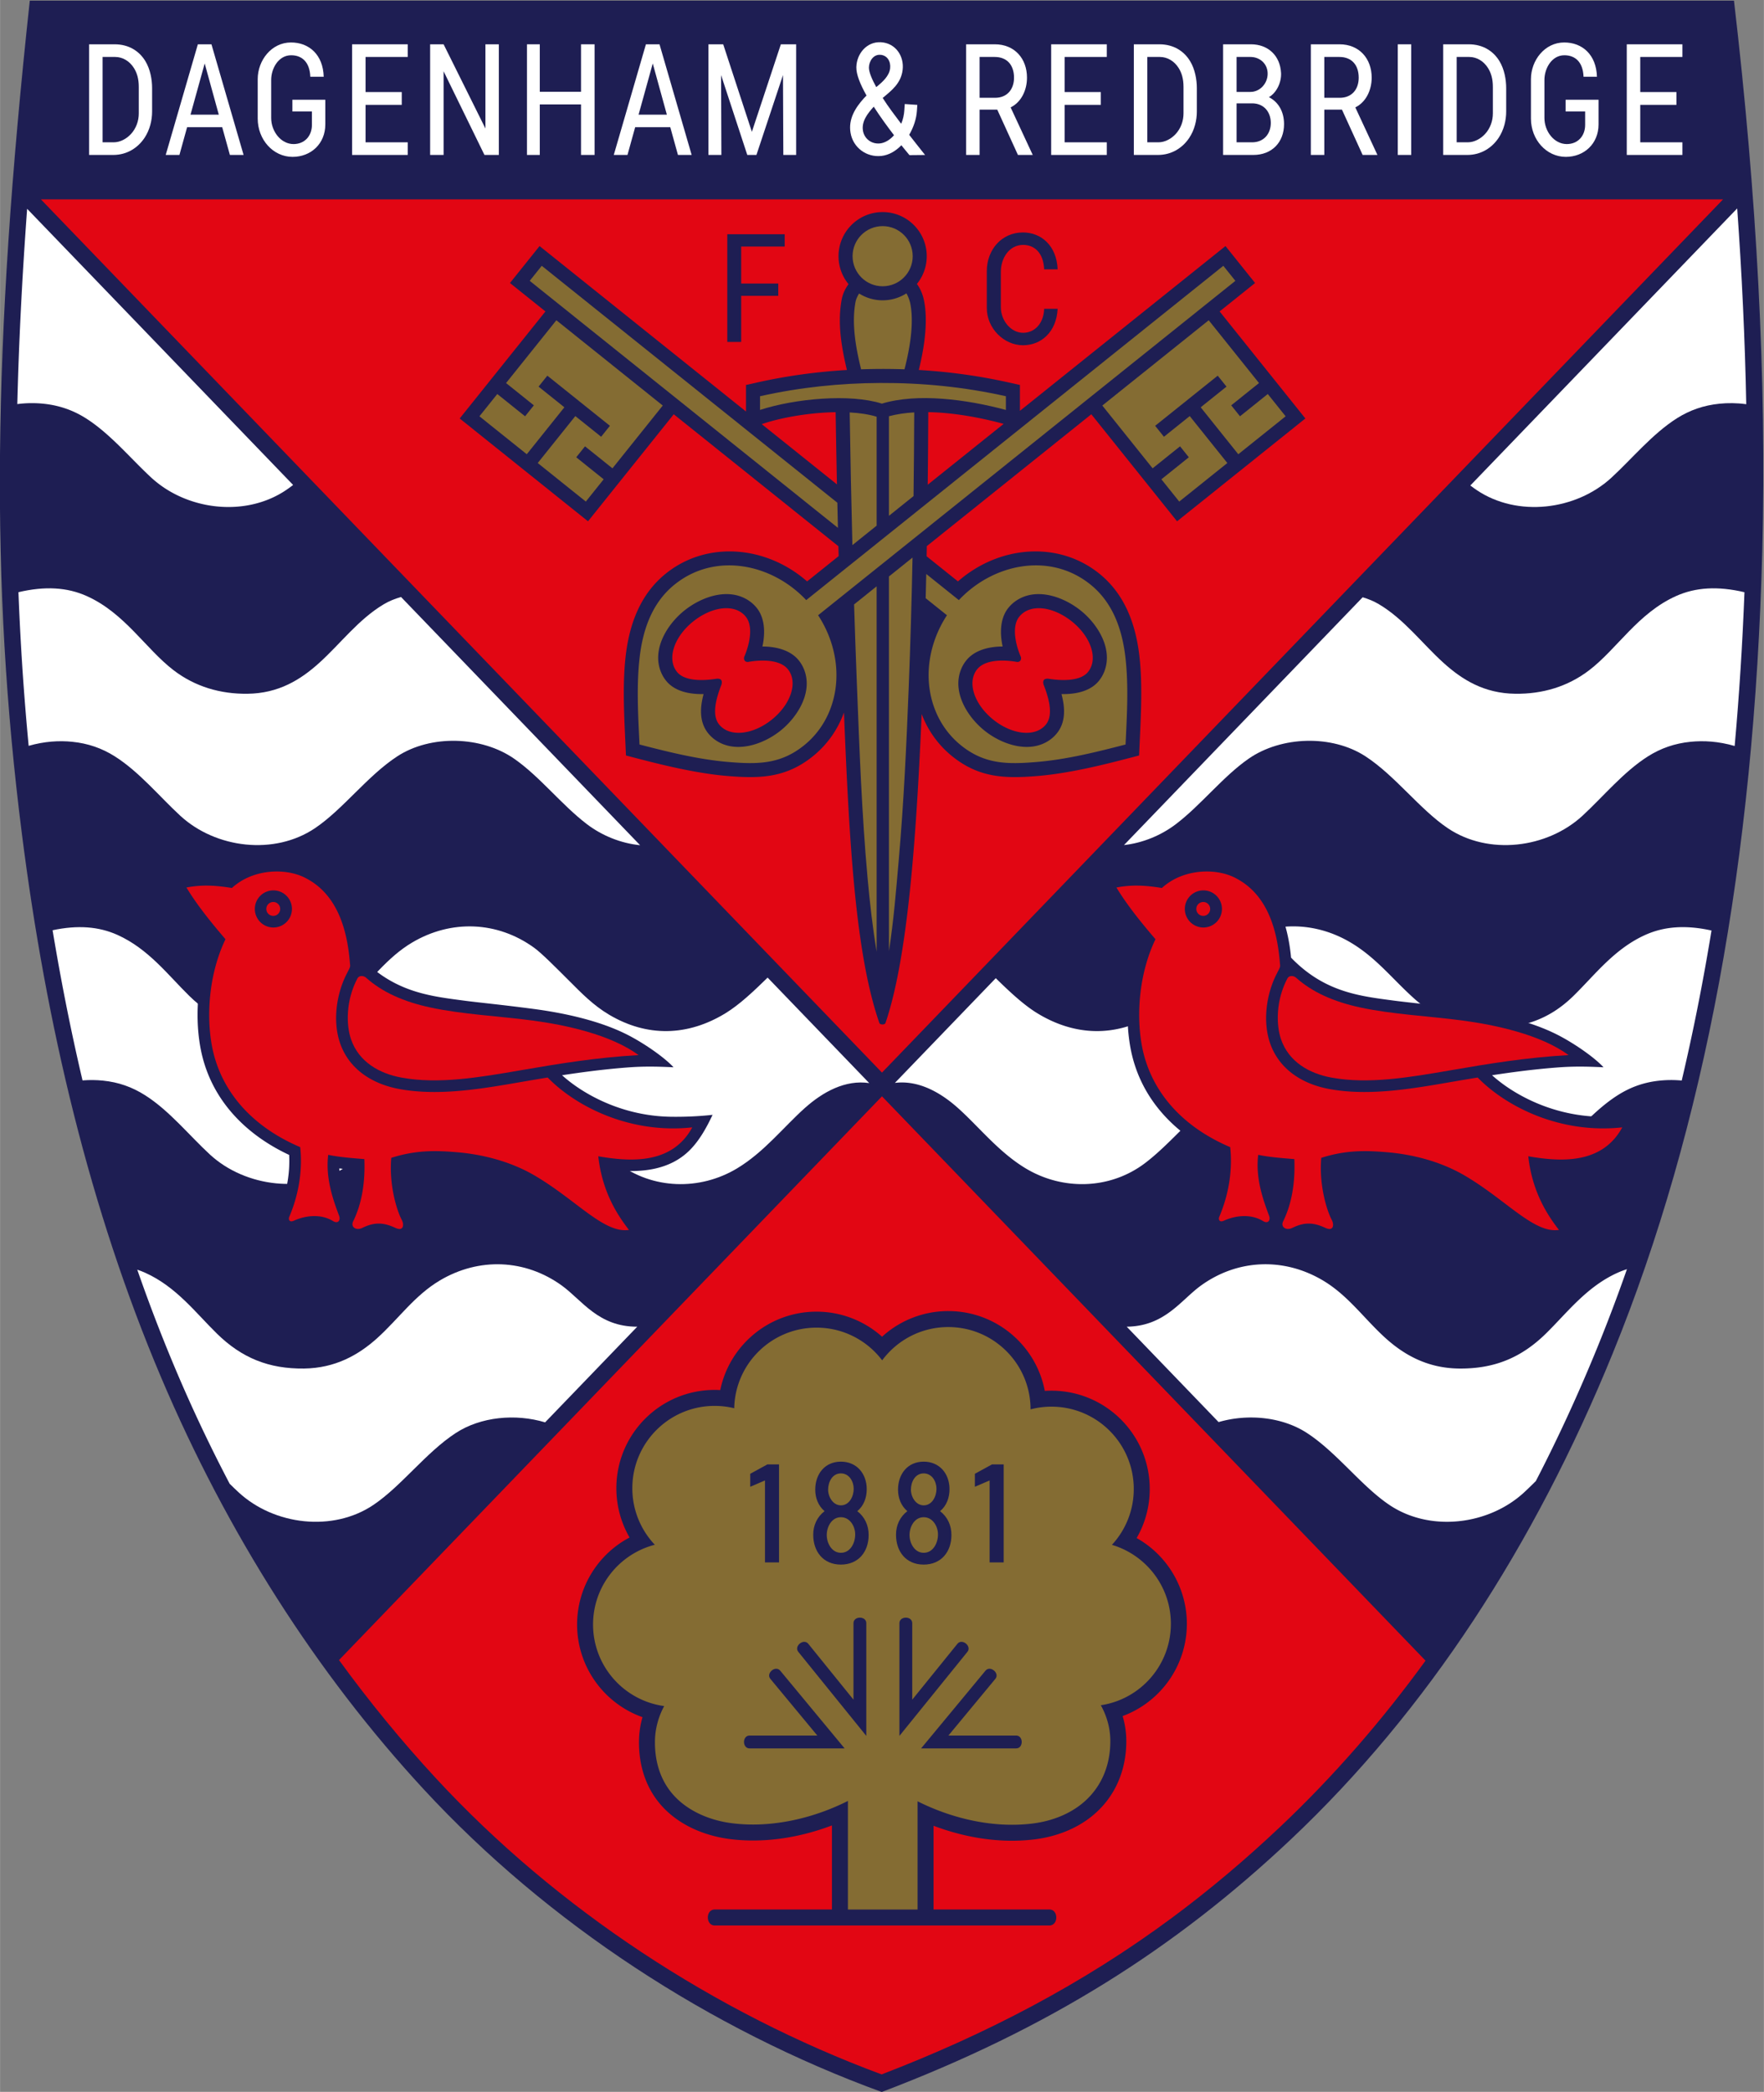 <svg height="344.313" viewBox="0 0 787.23 933.333" width="290.433" xmlns="http://www.w3.org/2000/svg" xmlns:xlink="http://www.w3.org/1999/xlink"><rect x="0" y="0" width="787.23" height="933.333" fill="#808080" stroke="none"/><clipPath id="a"><path d="m0 1080h1080v-1080h-1080z"/></clipPath><g clip-path="url(#a)" fill-rule="evenodd" transform="matrix(1.333 0 0 -1.333 -326.385 1186.667)"><path d="m0 0h570.585c7.637-65.274 10.962-126.675 9.478-184.01-2.669-103.056-19.241-193.147-50.109-268.835-26.226-64.305-62.018-119.43-107.583-162.463-38.961-36.796-81.502-63.58-137.133-84.692-57.446 20.937-111.848 56.465-153.259 101.22-35.927 38.827-65.966 85.996-88.032 138.016-23.766 56.028-38.477 117.745-46.638 182.25-10.506 83.042-9.793 163.01 2.691 278.514" fill="#1e1e53" transform="translate(254.803 890)"/><path d="m0 0c10.069-13.837 20.906-27.091 32.492-39.613 40.447-43.713 93.332-78.378 149.178-99.077 34.834 13.379 67.287 30.222 97.334 52.506 12.626 9.364 24.625 19.515 36.052 30.307 18.052 17.049 34.243 35.742 48.726 55.674l-181.989 188.892z" fill="#e20613" transform="translate(358.334 334.576)"/><path d="m0 0 281.6 292.281h-563.2z" fill="#e20613" transform="translate(540.127 531.207)"/><path d="m0 0c-5.48 1.584-10.404 1.846-14.786 1.405-5.266-.53-9.941-2.151-14.235-4.868-8.197-5.187-15.013-13.517-21.926-19.882-11.907-10.963-31.516-13.332-45.121-4.159-9.404 6.341-17.559 17.53-27.534 24.039-11.201 7.308-28.187 6.804-39.123-.786-8.597-5.967-15.884-15.446-24.329-21.885-4.935-3.763-11.092-6.321-17.411-7.03l79.913 82.944c1.908-.562 3.747-1.316 5.431-2.316 8.475-5.032 14.417-13.099 21.597-19.599 6.336-5.734 13.674-10.249 24.056-10.381 9.048-.115 17.537 2.35 24.753 7.871 9.356 7.158 16.305 19.088 29.065 24.825 6.554 2.947 14.01 3.399 22.931 1.288-.663-17.094-1.733-34.277-3.281-51.466" fill="#fff" transform="translate(825.618 640.528)"/><path d="m0 0a135 135 0 0 0 -3.946-3.812c-11.908-10.964-31.517-13.332-45.121-4.159-9.404 6.34-17.559 17.53-27.534 24.038-8.302 5.416-19.779 6.541-29.617 3.671l-30.763 31.93c12.735.131 18.113 8.875 24.8 13.727 12.317 8.936 27.81 9.513 40.871 1.762 8.47-5.026 13.772-12.778 20.949-19.275 6.332-5.731 14.161-10.089 24.542-10.219 11.789-.148 20.867 3.551 29.167 11.68 7.102 6.955 13.635 15.706 24.003 20.368q1.54.693 3.151 1.201a553 553 0 0 0 -9.896-26.168c-6.205-15.214-13.06-30.168-20.606-44.744" fill="#fff" transform="translate(759.048 394.492)"/><path d="m0 0a37.7 37.7 0 0 1 -7.325-.026c-5.267-.53-9.78-2.151-14.073-4.868-8.197-5.187-14.853-13.52-21.764-19.882-11.905-10.961-31.843-11.385-45.445-2.214-9.402 6.338-17.559 15.585-27.534 22.093-11.201 7.309-28.187 6.805-39.123-.785-8.597-5.967-15.884-15.446-24.33-21.885-11.715-8.933-27.577-9.336-40.059-1.832-9.032 5.428-15.676 13.95-22.683 20.206-5.927 5.291-13.27 9.376-21.099 8.402l33.767 35.048c4.432-4.327 9.198-8.848 13.85-11.697 12.72-7.79 26.346-8.062 39.063-.496 5.281 3.141 9.242 7.237 13.124 11.113 4.99 4.985 9.432 9.455 11.911 11.254 12.315 8.935 27.81 9.512 40.87 1.762 8.469-5.026 13.774-11.969 20.949-18.464 6.331-5.73 14.164-10.091 24.542-10.22 11.788-.145 20.867 2.742 29.167 10.87 7.101 6.955 13.635 15.707 24.003 20.368 6.364 2.862 13.58 3.37 22.161 1.465-2.757-16.86-6.059-33.624-9.972-50.212" fill="#fff" transform="translate(807.893 528.55)"/><path d="m0 0c-3.207.44-6.195.442-8.965.163-5.267-.53-9.942-2.151-14.235-4.868-8.198-5.187-15.013-13.517-21.927-19.882-11.907-10.963-31.516-13.332-45.12-4.159q-1.078.728-2.136 1.535l89.354 92.743c1.562-21.816 2.607-43.677 3.029-65.532" fill="#fff" transform="translate(829.494 754.931)"/><path d="m0 0c5.408 1.537 10.272 1.789 14.605 1.353 5.267-.53 9.942-2.151 14.235-4.868 8.198-5.187 15.013-13.517 21.926-19.882 11.908-10.963 31.517-13.332 45.121-4.159 9.404 6.341 17.559 17.531 27.534 24.039 11.202 7.308 28.188 6.804 39.123-.786 8.597-5.967 15.884-15.445 24.33-21.885 5.05-3.851 11.379-6.439 17.852-7.076l-68.68 71.286-11.364 11.794c-2.019-.571-3.966-1.352-5.741-2.405-8.475-5.032-14.417-13.1-21.598-19.599-6.335-5.735-13.673-10.25-24.055-10.382-9.048-.115-17.537 2.351-24.753 7.871-9.357 7.158-16.305 19.088-29.066 24.825-6.541 2.942-13.983 3.397-22.883 1.3l.032-.804.023-.607.008-.197.056-1.369.009-.218.001-.02.007-.177.06-1.431.007-.155.029-.648.036-.804.015-.332.021-.472.037-.803.024-.508.003-.053.05-1.046.033-.684.006-.12.01-.191.057-1.15.014-.267.003-.054.038-.749.042-.803.013-.231.03-.573.044-.804.022-.407.022-.396.045-.803.006-.116.04-.688.046-.804.044-.758.003-.045.019-.31.07-1.177.007-.12.008-.131.042-.672.049-.804.05-.783.001-.021.051-.803.031-.482.021-.321.053-.804.009-.128.065-.975.071-1.054.018-.253.002-.031.054-.773.056-.803.05-.706.007-.097.058-.804.006-.083.049-.672.004-.048.059-.803.041-.559.019-.245.061-.804.009-.121.111-1.432.004-.053.063-.804.008-.106.026-.333.094-1.167.023-.283.042-.521.066-.804.038-.458.029-.345.067-.804.018-.214.05-.589.069-.803.07-.804v-.006l.07-.798.071-.803.016-.182.056-.621.073-.804.009-.103.064-.701.074-.803.05-.534.025-.27.125-1.328.018-.185z" fill="#fff" transform="translate(254.421 640.58)"/><path d="m0 0c1.011-.998 2.018-1.97 3.029-2.9 11.908-10.964 31.516-13.333 45.121-4.16 9.404 6.341 17.559 17.531 27.533 24.039 8.389 5.473 20.021 6.565 29.927 3.58l30.848 32.018c-13.02-.048-18.439 8.827-25.195 13.729-12.317 8.937-27.81 9.514-40.87 1.763-8.47-5.027-13.772-12.779-20.95-19.275-6.332-5.731-14.161-10.09-24.541-10.22-11.79-.147-20.867 3.552-29.167 11.681-7.103 6.955-13.636 15.706-24.003 20.368q-1.312.59-2.674 1.045l.186-.535.544-1.548.02-.058.189-.535.19-.535.546-1.532.412-1.145.53-1.467.519-1.421.464-1.26.539-1.452.464-1.243.652-1.729.331-.87q.365-.959.734-1.918l.249-.643q.434-1.125.875-2.249l.155-.397q.459-1.167.922-2.331l.136-.34q.482-1.212.971-2.419l.108-.266q.504-1.248 1.017-2.492l.034-.084.066-.16q.519-1.261 1.044-2.519l.008-.019.033-.08q.547-1.308 1.1-2.613l.616-1.447.029-.066.123-.286.515-1.199.012-.028.636-1.465.029-.069.626-1.43.024-.055.018-.04.632-1.432.029-.066.62-1.392.037-.082.588-1.31.086-.194.091-.201.27-.595.27-.595.049-.11.222-.485.271-.594.048-.103.225-.491.547-1.187.063-.137.211-.456.391-.839.248-.532.453-.967.287-.61.007-.013.279-.591.037-.079.243-.512.281-.591.282-.59.236-.494.046-.096.284-.589.042-.088.442-.916.085-.175.285-.588.287-.589.287-.588.026-.052.502-1.023.048-.1.29-.587.29-.586.292-.586.584-1.172.293-.585.294-.585.296-.584.021-.041.551-1.088.058-.114q.724-1.421 1.456-2.839l.302-.581.301-.581.303-.581.028-.054z" fill="#fff" transform="translate(321.728 393.58)"/><path d="m0 0c2.407.194 4.682.147 6.828-.069 5.267-.53 9.78-2.152 14.073-4.868 8.197-5.187 14.851-13.518 21.764-19.882 11.907-10.963 31.841-13.332 45.445-4.16 9.403 6.341 17.559 17.531 27.533 24.039 11.202 7.308 28.188 6.805 39.124-.786 8.597-5.967 15.884-15.446 24.329-21.885 11.716-8.932 27.578-9.335 40.06-1.832 9.031 5.429 15.675 13.951 22.683 20.207 6.042 5.394 13.556 9.534 21.556 8.339l-34.02 35.31c-4.489-4.387-9.33-9.004-14.054-11.896-12.72-7.791-26.346-8.062-39.064-.496-5.28 3.141-9.242 7.237-13.123 11.113-4.99 4.985-9.432 9.455-11.911 11.253-12.315 8.935-27.81 9.514-40.87 1.763-8.47-5.027-13.772-12.779-20.949-19.275-6.333-5.731-14.162-10.09-24.542-10.219-11.79-.148-20.867 3.551-29.168 11.68-7.101 6.954-13.635 15.706-24.002 20.368-6.254 2.812-13.331 3.352-21.719 1.561l.033-.201.343-2.051.02-.116.134-.789.017-.102.311-1.818.22-1.271.252-1.444.017-.097.139-.789.14-.788.257-1.435.025-.142.142-.787.054-.298.233-1.278.144-.788.146-.787.006-.034.261-1.401.334-1.779.137-.722.151-.787.221-1.149.269-1.39.315-1.603.194-.984.381-1.908.229-1.134.368-1.804.169-.822q.224-1.086.452-2.172l.13-.619q.237-1.13.479-2.26l.123-.576q.235-1.091.472-2.181l.183-.838q.239-1.093.482-2.187l.109-.492q.266-1.189.534-2.377l.096-.424q.284-1.247.57-2.492l.112-.48q.278-1.203.561-2.404l.035-.152z" fill="#fff" transform="translate(272.462 528.593)"/><path d="m0 0c3.108.404 6.007.399 8.701.128 5.267-.531 9.941-2.151 14.235-4.868 8.198-5.187 15.013-13.517 21.926-19.882 11.908-10.964 31.517-13.332 45.121-4.159a47 47 0 0 1 2.363 1.709l-89.06 92.439-.075-1.021-.001-.028-.073-.991-.004-.058-.069-.963-.006-.087-.067-.934-.008-.115-.063-.906-.01-.143-.062-.877-.012-.173-.058-.847-.014-.202-.056-.819-.016-.23-.07-1.05-.052-.762-.019-.288-.048-.732-.021-.317-.047-.704-.022-.346-.044-.675-.024-.375-.042-.646-.026-.403-.039-.618-.027-.432-.037-.589-.029-.46-.035-.561-.03-.49-.033-.531-.031-.519-.031-.502-.033-.548-.029-.474-.034-.576-.026-.445-.036-.604-.024-.417-.037-.633-.023-.388-.037-.662-.021-.359-.039-.691-.019-.331-.04-.72-.017-.301-.041-.749-.015-.272-.043-.777-.013-.244-.043-.807-.011-.215-.044-.835-.01-.186-.045-.864-.008-.158-.046-.893-.007-.128-.046-.922-.005-.1-.047-.95-.004-.071-.048-.979-.002-.043-.049-1.008-.001-.013-.048-1.022-.001-.015-.047-1.006-.002-.044-.045-.978-.003-.073-.043-.949-.004-.101-.041-.92-.005-.13-.04-.892-.006-.159-.037-.863-.008-.187-.035-.834-.009-.217-.033-.805-.01-.246-.031-.776-.011-.274-.029-.748-.012-.303-.028-.718-.012-.332-.026-.69-.038-1.022-.014-.39-.023-.632-.035-.983-.001-.038-.016-.447-.019-.575-.016-.476-.019-.546-.016-.505-.017-.517-.017-.533-.016-.489-.062-2.044-.019-.62-.011-.401-.019-.649-.01-.374-.019-.677-.01-.344-.018-.706-.009-.316-.019-.735-.007-.287-.02-.764z" fill="#fff" transform="translate(250.628 754.967)"/><path d="m0 0a2.323 2.323 0 1 1 .001-4.645 2.323 2.323 0 0 1 -.001 4.645m0 3.89a6.214 6.214 0 0 1 -6.213-6.212 6.213 6.213 0 1 1 6.213 6.212m-16.038-16.351c-4.954 5.771-9.584 11.542-13.08 17.313 4.951.938 9.382.793 15.228-.162 6.968 6.384 17.686 6.747 24.215 3.557 6.818-3.331 14.049-10.707 15.332-29.247l1.095-.622a5.3 5.3 0 0 1 -2.069-2.155c-3.563-6.754-4.888-15.989-2.407-23.325 3.028-8.954 10.951-13.857 19.891-15.499 13.492-2.478 28.095.168 41.458 2.472 2.741.473 5.474.936 8.205 1.38 9.579-9.829 27.732-18.949 48.413-16.684-6.821-12.577-20.928-11.487-31.471-9.68 1.23-11.088 5.707-18.806 10.278-24.645-8.342-1.274-17.651 10.05-31.6 18.217-8.434 4.938-17.974 7.1-25.781 7.769-7.198.617-13.848.795-22.2-1.861-.794-9.027 1.824-17.589 3.506-20.759.847-1.595.643-3.961-2.108-2.692-3.69 1.703-6.725 2.144-11.059.018-2.112-1.037-4.028.279-3.104 2.17 3.024 6.192 4.049 13.296 3.751 20.837-3.818.315-8.284.63-12.101 1.432-.985-8.005 1.805-15.463 3.674-20.473.495-1.327-.311-2.756-2.064-1.693-3.908 2.37-8.851 2.031-13.136.111-1.517-.679-1.844.509-1.531 1.247 2.882 6.792 4.58 14.823 3.684 23.381-17.769 7.581-27.161 20.365-29.628 34.27-1.919 10.812-.649 24.414 4.609 35.323" fill="#e20613" transform="translate(336.366 588.31)"/><path d="m0 0c-3.888-7.372-3.772-15.506-2.163-20.265 2.594-7.667 9.517-11.561 16.909-12.919 12.455-2.288 26.16.077 40.094 2.48 12.686 2.187 25.209 4.254 39.307 5.053-9.375 6.861-24.418 10.106-35.766 11.601-10.994 1.449-23.245 2.031-33.886 4.317-9.147 1.963-16.223 5.195-21.583 9.979-.864.772-2.353.816-2.912-.246" fill="#e20613" transform="translate(364.49 562.72)"/><path d="m0 0c1.217 3.742 1.742 7.698 1.823 11.642-1.514.131-3.032.278-4.54.469.182-4.146 1.329-8.173 2.717-12.111m-39.817 110.087c7.436 5.706 18.674 7.044 27.07 2.942 11.86-5.794 16.142-18.045 17.331-30.375 11.137-11.534 22.905-12.842 34.148-14.34 5.297-.705 12.312-1.338 23.502-2.811 9.961-1.312 22.124-3.839 31.691-8.741 5.245-2.688 12.052-7.328 15.269-10.797-5.686.272-10.058.324-14.755-.016l-.356-.026-.206-.015-.149-.012-.356-.027-.056-.005-.299-.023-.262-.021-.094-.007-.355-.029-.112-.01-.243-.02-.318-.027-.037-.003-.354-.031-.169-.015-.186-.016-.354-.032-.02-.002-.335-.03-.225-.021-.129-.012-.354-.034-.076-.007-.057-.005-.502-.049-.073-.007-.354-.034-.132-.014-.558-.056-.017-.002-.353-.037-.189-.019-.165-.017-.353-.038-.039-.004-.314-.034-.244-.026-.109-.012-.353-.039-.095-.01-.257-.029-.3-.034-.053-.006-.353-.04-.151-.017-.201-.024-.353-.041h-.003l-.349-.041-.207-.025-.145-.017-.353-.043-.059-.007-.293-.035-.263-.033-.089-.011-.352-.044-.114-.014-.238-.03-.318-.04-.033-.004-.352-.045-.171-.022-.181-.024-.351-.045-.023-.003-.329-.043-.226-.03-.125-.017-.352-.047-.078-.01-.273-.037-.282-.038-.069-.009-.352-.049-.134-.018-.217-.03-.338-.047-.013-.002-.352-.049-.19-.027-.161-.022-.351-.05-.042-.006-.309-.044-.246-.036-.105-.015-.351-.05-.098-.015-.253-.036-.302-.045-.049-.007-.351-.052-.154-.022-.197-.03-.351-.052-.006-.001-.344-.051-.21-.032-.141-.022-.351-.053-.062-.009-.289-.045c4.729-4.243 10.548-7.62 16.35-9.903 6.383-2.511 13.137-3.882 19.955-3.993 4.669-.076 9.46.134 14.085.64-1.93-4.112-4.309-8.455-7.535-11.72-6.753-6.833-16.386-7.777-26.03-6.741 1.345-5.946 3.866-11.198 7.562-16.238 1.661-2.264 3.445-4.445 5.176-6.655a25 25 0 0 0 -9.401-1.113c-5.034.357-9.781 3.509-13.739 6.367-5.877 4.244-11.293 8.759-17.591 12.446-7.221 4.228-15.841 6.538-24.147 7.25-6.51.558-11.981.603-18.122-.958-.036-2.953.288-5.941.887-8.808.463-2.218 1.24-5.139 2.31-7.155 2.78-5.237-1.271-10.771-7.175-8.048-2.943 1.359-4.73 1.523-7.715.058-2.754-1.351-6.28-.952-8.065 1.758a5 5 0 0 0 -.173.282c-1.507-.746-3.442-.75-5.337.4-2.874 1.743-6.602 1.198-9.528-.113-4.499-2.015-8.501 2.078-6.703 6.317 2.585 6.091 3.89 12.655 3.566 19.253-15.139 7.078-26.748 19.227-29.759 36.198-2.013 11.342-.675 24.549 3.881 35.354-4.267 5.042-8.44 10.319-11.849 15.947l-2.904 4.794 5.508 1.043c5.117.969 9.788.833 14.804.126" fill="#1e1e53" transform="translate(672.518 487.024)"/><path d="m0 0a2.323 2.323 0 1 1 .001-4.645 2.323 2.323 0 0 1 -.001 4.645m0 3.89a6.214 6.214 0 0 1 -6.213-6.212 6.213 6.213 0 1 1 6.213 6.212m-16.038-16.351c-4.954 5.771-9.584 11.542-13.08 17.313 4.951.938 9.382.793 15.227-.162 6.969 6.384 17.687 6.747 24.215 3.557 6.724-3.285 13.85-10.503 15.276-28.481.055-.704.16-1.068.017-1.566-.161-.565-.595-1.257-.934-1.977-3.563-6.754-4.888-15.989-2.407-23.325 3.028-8.954 10.95-13.857 19.891-15.499 13.492-2.478 28.095.168 41.457 2.472 2.742.473 5.475.936 8.206 1.38 9.579-9.829 27.732-18.949 48.413-16.684-6.821-12.577-20.928-11.487-31.471-9.68 1.23-11.088 5.707-18.806 10.278-24.645-8.342-1.274-17.651 10.05-31.6 18.217-8.435 4.938-17.974 7.1-25.781 7.769-7.198.617-13.848.795-22.2-1.861-.794-9.027 1.824-17.589 3.506-20.759.847-1.595.642-3.961-2.108-2.692-3.69 1.703-6.725 2.144-11.059.018-2.112-1.037-4.028.279-3.104 2.17 3.024 6.192 4.049 13.296 3.751 20.837-3.818.315-8.284.63-12.101 1.432-.985-8.005 1.804-15.463 3.674-20.473.495-1.327-.311-2.756-2.064-1.693-3.908 2.37-8.851 2.031-13.136.111-1.517-.679-1.844.509-1.531 1.247 2.882 6.792 4.58 14.823 3.684 23.381-17.769 7.581-27.161 20.365-29.628 34.27-1.919 10.812-.649 24.414 4.609 35.323" fill="#e20613" transform="translate(647.739 588.31)"/><path d="m0 0c-3.888-7.372-3.772-15.506-2.163-20.265 2.594-7.667 9.517-11.561 16.909-12.919 12.455-2.288 26.16.077 40.094 2.48 12.686 2.187 25.209 4.254 39.307 5.053-9.375 6.861-24.418 10.106-35.766 11.601-10.994 1.449-23.245 2.031-33.886 4.317-9.147 1.963-16.223 5.195-21.583 9.979-.864.772-2.353.816-2.912-.246" fill="#e20613" transform="translate(675.863 562.72)"/><path d="m0 0c1.217 3.742 1.742 7.698 1.823 11.642-1.514.131-3.032.278-4.54.469.182-4.146 1.33-8.173 2.717-12.111m-39.817 110.087c7.436 5.706 18.674 7.044 27.07 2.942 11.86-5.794 16.142-18.045 17.332-30.375 11.136-11.534 22.905-12.842 34.147-14.34 5.297-.705 12.312-1.338 23.502-2.811 9.961-1.312 22.124-3.839 31.691-8.741 5.245-2.688 12.052-7.328 15.269-10.797-5.686.272-10.058.324-14.754-.016l-.356-.026-.206-.015-.15-.012-.355-.027-.057-.005-.299-.023-.262-.021-.094-.007-.355-.029-.112-.01-.243-.02-.318-.027-.037-.003-.354-.031-.169-.015-.186-.016-.354-.032-.02-.002-.335-.03-.225-.021-.129-.012-.354-.034-.076-.007-.057-.005-.502-.049-.073-.007-.354-.034-.132-.014-.558-.056-.017-.002-.353-.037-.188-.019-.166-.017-.353-.038-.039-.004-.314-.034-.244-.026-.109-.012-.353-.039-.095-.01-.257-.029-.3-.034-.053-.006-.353-.04-.151-.017-.201-.024-.353-.041h-.003l-.349-.041-.207-.025-.146-.017-.352-.043-.058-.007-.294-.035-.263-.033-.088-.011-.352-.044-.115-.014-.237-.03-.319-.04-.033-.004-.352-.045-.171-.022-.181-.024-.351-.045-.023-.003-.329-.043-.226-.03-.125-.017-.352-.047-.078-.01-.273-.037-.282-.038-.069-.009-.352-.049-.134-.018-.217-.03-.338-.047-.013-.002-.351-.049-.191-.027-.161-.022-.351-.05-.042-.006-.309-.044-.246-.036-.105-.015-.351-.05-.098-.015-.253-.036-.301-.045-.05-.007-.351-.052-.153-.022-.198-.03-.351-.052-.006-.001-.344-.051-.21-.032-.141-.022-.351-.053-.062-.009-.289-.045c4.729-4.243 10.548-7.62 16.351-9.903 6.382-2.511 13.136-3.882 19.954-3.993 4.669-.076 9.46.134 14.086.64-1.931-4.112-4.31-8.455-7.536-11.72-6.753-6.833-16.386-7.777-26.03-6.741 1.345-5.946 3.866-11.198 7.562-16.238 1.661-2.264 3.445-4.445 5.176-6.655a25 25 0 0 0 -9.401-1.113c-5.034.357-9.781 3.509-13.739 6.367-5.877 4.244-11.293 8.759-17.591 12.446-7.221 4.228-15.841 6.538-24.147 7.25-6.51.558-11.981.603-18.122-.958-.036-2.953.288-5.941.887-8.808.463-2.218 1.24-5.139 2.31-7.155 2.78-5.237-1.271-10.771-7.175-8.048-2.943 1.359-4.73 1.523-7.715.058-2.754-1.351-6.28-.952-8.065 1.758a5 5 0 0 0 -.173.282c-1.507-.746-3.442-.75-5.337.4-2.874 1.743-6.602 1.198-9.528-.113-4.499-2.015-8.501 2.078-6.703 6.317 2.585 6.091 3.89 12.655 3.566 19.253-15.138 7.078-26.748 19.227-29.759 36.198-2.013 11.342-.675 24.549 3.881 35.354-4.267 5.042-8.44 10.319-11.849 15.947l-2.904 4.794 5.508 1.043c5.117.969 9.788.833 14.804.126" fill="#1e1e53" transform="translate(361.146 487.024)"/><path d="m0 0a2.323 2.323 0 1 1 .001-4.645 2.323 2.323 0 0 1 -.001 4.645m0 3.89a6.214 6.214 0 0 1 -6.213-6.212 6.213 6.213 0 1 1 6.213 6.212m-16.038-16.351c-4.954 5.771-9.584 11.542-13.08 17.313 4.951.938 9.382.793 15.228-.162 6.968 6.384 17.686 6.747 24.215 3.557 6.723-3.285 13.849-10.503 15.275-28.481.056-.704.16-1.068.018-1.566-.161-.565-.596-1.257-.935-1.977-3.563-6.754-4.888-15.989-2.407-23.325 3.028-8.954 10.951-13.857 19.891-15.499 13.492-2.478 28.095.168 41.458 2.472 2.741.473 5.474.936 8.205 1.38 9.579-9.829 27.732-18.949 48.413-16.684-6.821-12.577-20.928-11.487-31.471-9.68 1.23-11.088 5.707-18.806 10.278-24.645-8.342-1.274-17.651 10.05-31.6 18.217-8.434 4.938-17.974 7.1-25.781 7.769-7.198.617-13.848.795-22.2-1.861-.794-9.027 1.824-17.589 3.506-20.759.847-1.595.643-3.961-2.108-2.692-3.69 1.703-6.725 2.144-11.059.018-2.112-1.037-4.028.279-3.104 2.17 3.024 6.192 4.049 13.296 3.751 20.837-3.818.315-8.284.63-12.101 1.432-.985-8.005 1.805-15.463 3.674-20.473.495-1.327-.311-2.756-2.064-1.693-3.908 2.37-8.851 2.031-13.136.111-1.517-.679-1.844.509-1.531 1.247 2.882 6.792 4.58 14.823 3.684 23.381-17.769 7.581-27.161 20.365-29.628 34.27-1.919 10.812-.649 24.414 4.609 35.323" fill="#e20613" transform="translate(336.366 588.31)"/><path d="m0 0c-3.888-7.372-3.772-15.506-2.163-20.265 2.594-7.667 9.517-11.561 16.909-12.919 12.455-2.288 26.16.077 40.094 2.48 12.686 2.187 25.209 4.254 39.307 5.053-9.375 6.861-24.418 10.106-35.766 11.601-10.994 1.449-23.245 2.031-33.886 4.317-9.147 1.963-16.223 5.195-21.583 9.979-.864.772-2.353.816-2.912-.246" fill="#e20613" transform="translate(364.49 562.72)"/><path d="m0 0c10.206-5.725 16.81-16.622 16.81-28.709 0-13.989-8.813-26.197-21.501-30.877a29.4 29.4 0 0 0 1.23-8.396c0-9.814-3.759-18.781-11.401-25.02-5.44-4.442-12.294-6.976-19.218-7.845-11.329-1.424-23.158.468-33.917 4.547v-28.026h38.781c3.08 0 3.078-5.349 0-5.349h-112.043c-3.077 0-3.08 5.349 0 5.349h39.24v28.139c-10.775-4.094-22.626-6-33.973-4.594-8.222 1.018-16.472 4.347-22.302 10.372-5.936 6.133-8.445 14.146-8.326 22.57.038 2.687.439 5.33 1.172 7.882-12.887 4.566-21.897 16.871-21.897 31.019 0 12.412 6.96 23.535 17.572 29.125a32.8 32.8 0 0 0 -4.424 16.489c0 18.169 14.737 32.906 32.906 32.906q.94 0 1.877-.052c3.084 15.004 16.376 26.246 32.23 26.246a32.84 32.84 0 0 0 21.946-8.387 32.85 32.85 0 0 0 22.163 8.583c16.055 0 29.43-11.507 32.326-26.721q1.112.075 2.228.075c18.169 0 32.906-14.737 32.906-32.907a32.8 32.8 0 0 0 -4.385-16.419" fill="#1e1e53" transform="translate(625.393 375.413)"/><path d="m0 0c8.975 0 16.949-4.294 21.981-10.938 5.023 6.756 13.064 11.134 22.128 11.134 15.212 0 27.55-12.333 27.557-27.544 2.235.585 4.579.898 6.997.898 15.217 0 27.557-12.341 27.557-27.558a27.46 27.46 0 0 0 -7.317-18.697c11.411-3.37 19.742-13.929 19.742-26.431 0-13.822-10.181-25.27-23.452-27.253 2.015-3.633 3.181-7.711 3.181-12.02 0-8.798-3.462-16-9.435-20.877-4.36-3.559-10.134-5.881-16.502-6.681-13.387-1.682-27.287 1.742-38.599 7.425v-36.219h-23.324v36.337c-11.322-5.696-25.25-9.137-38.666-7.476-7.655.948-14.518 4.034-19.115 8.784s-6.929 11.166-6.821 18.774c.059 4.173 1.179 8.128 3.086 11.673-13.445 1.83-23.81 13.358-23.81 27.304 0 12.84 8.787 23.633 20.675 26.69a27.46 27.46 0 0 0 -7.528 18.924c0 15.217 12.341 27.558 27.558 27.558 2.259 0 4.455-.274 6.557-.788.307 14.951 12.526 26.981 27.55 26.981" fill="#846c33" transform="translate(518.209 445.84)"/><path d="m0 0h-22.694l15.723 18.977c1.577 1.902-1.729 4.644-3.306 2.74l-21.553-26.012h31.83c2.47 0 2.472 4.295 0 4.295" fill="#1e1e53" transform="translate(585.058 309.304)"/><path d="m0 0-15.128-18.696v25.597c0 2.472-4.295 2.47-4.295 0v-37.731l4.295 5.307 18.466 22.821c1.554 1.921-1.783 4.624-3.338 2.702" fill="#1e1e53" transform="translate(565.388 340.017)"/><path d="m0 0h22.694l-15.723 18.977c-1.576 1.902 1.729 4.644 3.306 2.74l21.553-26.012h-31.83c-2.47 0-2.472 4.295 0 4.295" fill="#1e1e53" transform="translate(495.788 309.304)"/><path d="m0 0 15.128-18.696v25.597c0 2.472 4.295 2.47 4.295 0v-37.731l-4.295 5.307-18.467 22.821c-1.553 1.921 1.784 4.624 3.339 2.702" fill="#1e1e53" transform="translate(515.458 340.017)"/><path d="m0 0c-3.592 4.483-11.279 3.503-17.64-1.594s-8.893-12.512-5.402-16.869c2.596-3.24 8.998-2.972 13.314-2.28 1.329.08 1.978-.464 1.581-1.956-1.594-4.077-3.455-10.04-.807-13.346 3.49-4.357 11.278-3.503 17.64 1.594s8.892 12.512 5.402 16.868c-2.68 3.346-8.99 3.224-13.232 2.47-1.039-.153-1.641.587-1.411 1.631 1.674 3.857 3.239 10.132.555 13.482m91.545 0c-2.684-3.35-1.119-9.625.555-13.482.231-1.044-.372-1.784-1.411-1.631-4.241.754-10.551.876-13.232-2.47-3.491-4.356-.96-11.771 5.402-16.868s14.149-5.951 17.64-1.594c2.649 3.306.787 9.269-.807 13.346-.397 1.492.252 2.036 1.581 1.956 4.316-.692 10.718-.96 13.315 2.28 3.49 4.357.959 11.772-5.402 16.869-6.362 5.097-14.049 6.077-17.641 1.594m-30.64 44.189 25.419 20.367-.47.127c-7.2 1.931-16.218 3.652-24.769 3.802-.034-8.291-.093-16.363-.18-24.296m-55.573 20.279 25.18-20.176c-.168 8.053-.314 16.127-.438 24.177-8.48-.132-17.642-1.695-23.866-3.717zm155.27 59.603 9.909-12.366-11.875-9.514 28.707-35.829-42.959-34.42-28.707 35.828-55.075-44.128-.065-3.408 10.492-8.406c13.73 12.014 33.517 13.663 47.244 2.663 8.75-7.01 12.364-17.278 13.544-28.036 1.133-10.317.333-21.773-.143-32.896-8.297-2.157-21.788-5.857-34.019-6.868-10.6-.876-19.41-.726-28.471 6.535-4.796 3.842-8.236 8.755-10.309 14.206-1.804-41.893-4.698-81.722-12.117-103.416-.22-.644-1.823-.643-2.046 0-8.004 22.984-10.091 60.506-11.85 103.93-2.051-5.655-5.555-10.757-10.501-14.72-9.061-7.261-17.87-7.411-28.471-6.535-12.231 1.011-25.722 4.711-34.019 6.868-.476 11.123-1.275 22.579-.143 32.896 1.181 10.758 4.794 21.026 13.544 28.036 13.728 11 33.514 9.351 47.244-2.663l10.566 8.466-.087 3.306-55.127 44.17-28.707-35.828-42.959 34.42 28.707 35.829-11.874 9.514 9.908 12.366 69.113-55.376v8.879l3.675.822c9.929 2.219 19.987 3.594 30.114 4.197-2.137 8.926-3.118 16.476-1.71 23.773.365 1.892 1.271 3.619 2.254 4.955a14.7 14.7 0 0 0 -3.347 9.36c0 8.154 6.612 14.766 14.766 14.766s14.766-6.612 14.766-14.766c0-3.521-1.234-6.754-3.291-9.291 1.042-1.403 1.949-3.334 2.41-5.706 1.19-6.122.439-14.131-1.777-23.087 10.147-.599 20.229-1.976 30.181-4.201l3.675-.822v-8.652z" fill="#1e1e53" transform="translate(494.54 683.79)"/><path d="m0 0c1.008 4.61.8 9.535-1.894 12.898a12 12 0 0 1 -2.968 2.648c-6.758 4.246-15.581 1.054-21.28-3.513-5.849-4.686-10.983-13.093-7.781-20.704.42-.997.974-1.928 1.65-2.772 2.842-3.547 7.743-4.578 12.567-4.482-1.22-4.568-1.469-9.369 1.521-13.1a11.6 11.6 0 0 1 2.345-2.214c6.729-4.786 16.054-1.608 21.903 3.079 5.849 4.686 10.983 13.094 7.78 20.704a11.7 11.7 0 0 1 -1.649 2.772c-2.753 3.435-7.484 4.669-12.194 4.684m154.311 127.423 4.03-5.03-139.7-111.933c6.22-9.479 8.175-21.665 3.708-32.32-1.859-4.433-4.736-8.28-8.489-11.287-7.883-6.316-15.532-6.313-25.146-5.518-10.067.831-20.072 3.319-29.869 5.86-.458 9.501-1.035 19.339-.007 28.706 1.043 9.512 4.107 18.709 11.811 24.881 13.687 10.967 32.679 6.843 44.008-5.256z" fill="#846c33" transform="translate(500.103 673.83)"/><path d="m0 0-35.623-28.543 16.841-21.017 9.19 7.363 2.939-3.668-9.19-7.363 5.976-7.459 16.104 12.903-12.588 15.711-8.64-6.922-2.939 3.668 20.947 16.784 2.94-3.668-8.64-6.922 12.588-15.711 15.85 12.699-5.975 7.459-9.306-7.456-2.939 3.668 9.305 7.456z" fill="#846c33" transform="translate(649.52 783.026)"/><path d="m0 0c-1.008 4.61-.8 9.535 1.894 12.898a12 12 0 0 0 2.968 2.648c6.758 4.246 15.581 1.053 21.28-3.513 5.849-4.686 10.983-13.094 7.78-20.704a11.7 11.7 0 0 0 -1.649-2.772c-2.842-3.547-7.743-4.578-12.567-4.482 1.22-4.568 1.469-9.369-1.521-13.1a11.6 11.6 0 0 0 -2.345-2.214c-6.729-4.786-16.054-1.608-21.903 3.079-5.848 4.686-10.983 13.094-7.78 20.704.419.996.973 1.928 1.649 2.771 2.753 3.435 7.484 4.67 12.194 4.685m-25.766 16.169 7.125-5.709c-6.22-9.479-8.175-21.665-3.708-32.32 1.859-4.433 4.736-8.28 8.489-11.287 7.883-6.316 15.532-6.313 25.145-5.518 10.068.831 20.073 3.319 29.87 5.86.458 9.502 1.035 19.34.007 28.706-1.044 9.512-4.107 18.709-11.811 24.881-13.686 10.967-32.679 6.843-44.008-5.256l-10.914 8.744q-.09-4.054-.195-8.101m-128.545 111.254-4.03-5.03 103.199-82.687a3804 3804 0 0 0 -.196 8.415z" fill="#846c33" transform="translate(580.523 673.83)"/><path d="m0 0 35.623-28.543-16.84-21.017-9.19 7.363-2.94-3.668 9.19-7.363-5.976-7.459-16.104 12.903 12.588 15.711 8.64-6.922 2.939 3.668-20.947 16.784-2.94-3.668 8.64-6.922-12.588-15.711-15.85 12.699 5.976 7.459 9.305-7.456 2.939 3.668-9.305 7.456z" fill="#846c33" transform="translate(431.105 783.026)"/><path d="m0 0c13.525 3.024 26.934 4.376 40.229 4.438 14.153.065 28.18-1.329 42.086-4.438v-4.585c-13.28 3.562-29.609 5.707-41.515 2.107-10.595 3.389-29.012 1.721-40.8-2.107z" fill="#846c33" transform="translate(499.297 757.598)"/><path d="m0 0c.118 9.337.192 18.675.232 28.016-2.972-.172-5.83-.579-8.469-1.283v-33.333zm-8.237-152.331c1.61 10.339 2.382 20.226 3.296 30.652 1.673 19.061 2.558 38.267 3.317 57.368.579 14.581.997 29.158 1.289 43.737l-7.902-6.33zm-11.666 116.078q.42-13.448.948-26.891c.849-21.565 1.627-43.29 3.579-64.785.745-8.2 1.673-16.429 3.024-24.558v122.284zm-1.472 64.257c.227-14.801.523-29.604.905-44.405l8.118 6.504v36.47c-2.612.794-5.702 1.249-9.023 1.431" fill="#846c33" transform="translate(550.692 724.17)"/><path d="m0 0c5.558 0 10.065-4.508 10.065-10.065 0-5.558-4.507-10.066-10.065-10.066s-10.065 4.508-10.065 10.066c0 5.557 4.507 10.065 10.065 10.065" fill="#846c33" transform="translate(540.349 814.536)"/><path d="m0 0c1.885 7.317 3.194 15.578 1.952 21.964-.162.834-.647 2.347-1.314 3.454a14.7 14.7 0 0 0 -7.956-2.326c-2.897 0-5.598.835-7.878 2.277-.576-.906-1.033-1.955-1.18-2.716-1.367-7.085-.011-15.149 1.846-22.658q3.18.113 6.367.128a204 204 0 0 0 8.163-.123" fill="#846c33" transform="translate(547.667 766.612)"/><g fill="#fff"><path d="m0 0c0-2.499-.867-5-2.613-6.898-1.447-1.573-3.552-2.785-5.809-2.785h-3.695v28.571h4.182c2.483 0 4.815-1.339 6.299-3.691 1.016-1.608 1.636-3.607 1.636-6.316zm4.462 8.435c0 2.863-.598 6.309-2.252 9.043-1.996 3.301-5.459 5.642-10.294 5.642h-8.545v-37.035h8.059c4.689 0 8.31 2.45 10.48 5.7 1.798 2.692 2.552 5.938 2.552 8.796z" transform="translate(291.297 852.273)"/><path d="m0 0c0-2.499-.867-5-2.613-6.898-1.447-1.573-3.551-2.785-5.809-2.785h-3.695v28.571h4.182c2.483 0 4.815-1.339 6.299-3.691 1.016-1.608 1.636-3.607 1.636-6.316zm4.462 8.435c0 2.863-.598 6.309-2.252 9.043-1.996 3.301-5.459 5.642-10.294 5.642h-8.545v-37.035h8.059c4.689 0 8.31 2.45 10.48 5.7 1.798 2.692 2.552 5.938 2.552 8.796z" transform="translate(641.085 852.273)"/><path d="m0 0c0-2.499-.866-5-2.613-6.898-1.447-1.573-3.551-2.785-5.808-2.785h-3.696v28.571h4.182c2.483 0 4.815-1.339 6.3-3.691 1.015-1.608 1.635-3.607 1.635-6.316zm4.463 8.435c0 2.863-.599 6.309-2.253 9.043-1.996 3.301-5.458 5.642-10.294 5.642h-8.545v-37.035h8.059c4.689 0 8.31 2.45 10.481 5.7 1.797 2.692 2.552 5.938 2.552 8.796z" transform="translate(744.66 852.273)"/><path d="m0 0 4.726-17.146h-9.476zm13.025-30.625-10.761 37.034h-4.553l-10.761-37.034h4.587l2.577 9.292h11.748l2.577-9.292z" transform="translate(313.364 868.983)"/><path d="m0 0h6.537v-4.489c0-3.761-2.486-6.425-6.15-6.425-4.218 0-7.486 4.232-7.486 8.748v12.717c0 3.869 2.455 8.261 6.676 8.261 3.644 0 6.238-2.286 6.424-7.199h4.487c-.206 7.396-4.916 11.483-10.952 11.483-6.524 0-11.147-5.972-11.147-12.281v-13.183c0-7.091 5.177-12.83 11.674-12.83 6.15 0 10.961 4.391 10.961 10.871v8.25h-11.024z" transform="translate(769.019 852.913)"/><path d="m0 0h6.537v-4.489c0-3.761-2.485-6.425-6.149-6.425-4.219 0-7.487 4.232-7.487 8.748v12.717c0 3.869 2.456 8.261 6.676 8.261 3.644 0 6.238-2.286 6.424-7.199h4.487c-.205 7.396-4.915 11.483-10.952 11.483-6.524 0-11.147-5.972-11.147-12.281v-13.183c0-7.091 5.177-12.83 11.675-12.83 6.149 0 10.96 4.391 10.96 10.871v8.25h-11.024z" transform="translate(342.725 852.913)"/><path d="m0 0v4.232h-18.628v-37.035h18.628v4.232h-14.116v12.535h12.117v4.285h-12.117v11.751z" transform="translate(381.341 871.16)"/><path d="m0 0v4.232h-18.628v-37.035h18.628v4.232h-14.116v12.535h12.117v4.285h-12.117v11.751z" transform="translate(615.397 871.16)"/><path d="m0 0v4.232h-18.627v-37.035h18.627v4.232h-14.116v12.535h12.117v4.285h-12.117v11.751z" transform="translate(808.12 871.16)"/><path d="m0 0v-28.182l-14.003 28.182h-4.511v-37.034h4.511v28.007l13.679-28.007h4.811v37.034z" transform="translate(407.357 875.393)"/><path d="m0 0h-13.813v15.886h-4.289v-37.034h4.289v16.916h13.813v-16.916h4.536v37.034h-4.536z" transform="translate(439.367 859.507)"/><path d="m0 0 4.726-17.146h-9.477zm13.025-30.625-10.761 37.034h-4.553l-10.761-37.034h4.586l2.577 9.292h11.749l2.577-9.292z" transform="translate(463.381 868.983)"/><path d="m0 0h-5.122l-9.703-29.291-9.601 29.291h-4.952v-37.034h4.339l-.099 26.737 8.774-26.737h3.063l8.891 26.737.113-26.737h4.297z" transform="translate(511.394 875.393)"/><path d="m0 0c4.25 0 6.498-2.803 6.498-6.939 0-3.971-2.365-6.733-6.336-6.733h-5.187v13.672zm12.766-32.803-7.406 15.92c3.599 1.764 5.471 5.797 5.477 9.944.01 6.35-4.115 11.171-10.761 11.171h-9.613v-37.035h4.512v15.17h5.912l6.925-15.17z" transform="translate(577.839 871.16)"/><path d="m0 0c4.25 0 6.498-2.803 6.498-6.939 0-3.971-2.365-6.733-6.336-6.733h-5.187v13.672zm12.766-32.803-7.406 15.92c3.599 1.764 5.472 5.797 5.478 9.944.009 6.35-4.116 11.171-10.762 11.171h-9.612v-37.035h4.511v15.17h5.912l6.925-15.17z" transform="translate(693.246 871.16)"/><path d="m0 0v13.039h5.218c3.853 0 6.237-2.802 6.237-6.552 0-3.715-2.39-6.487-6.237-6.487zm4.617 28.571c3.209 0 5.787-2.286 5.787-5.61 0-3.262-2.552-6.096-5.787-6.096h-4.617v11.706zm6.211-13.461c2.647 1.537 4.225 5.037 4.063 8.103-.308 5.832-4.362 9.59-10.085 9.59h-9.318v-37.035h10.13c6.22 0 10.275 4.253 10.275 10.313 0 4.067-1.776 7.346-5.065 9.029" transform="translate(658.851 842.59)"/><path d="m712.817 838.358h4.512v37.034h-4.512z"/><path d="m0 0c2.082 1.698 4.335 3.687 4.648 6.26.272 2.234-.898 4.421-3.324 4.554-2.318.127-3.727-2.149-3.777-4.231-.038-1.557 1.081-4.086 2.453-6.583m5.949-16.106c-2.211 2.887-4.655 6.234-6.789 9.555-1.987-2.201-4.145-4.898-3.612-8.041.471-2.781 2.967-4.567 5.746-4.253 1.683.189 3.382 1.263 4.655 2.739m2.458-3.357c-1.858-1.92-4.122-3.287-6.642-3.57-5.006-.564-9.528 2.756-10.373 7.738-.775 4.579 1.558 8.339 4.505 11.599q.409.451.844.877c-2.066 3.669-3.466 7.073-3.408 9.504.109 4.511 3.504 8.595 8.222 8.337 4.869-.266 7.845-4.594 7.277-9.27-.545-4.484-3.642-6.85-6.679-9.38 1.868-2.958 4.087-5.844 6.185-8.638.703 1.578.974 3.183 1.063 4.497l.14 2.103 4.205-.282-.14-2.102c-.168-2.512-1.091-5.374-2.579-7.922 1.397-1.78 3.896-4.987 5.319-6.747l-5.228-.052c-1.2 1.483-1.525 1.815-2.711 3.308" transform="translate(538.208 861.067)"/></g><path d="m0 0c3.209 0 4.783 3.339 4.783 6.14 0 2.723-1.762 5.771-4.783 5.771-3.097 0-4.745-3.212-4.745-5.95 0-2.724 1.659-5.961 4.745-5.961m0 26.576c-2.908 0-4.28-2.9-4.28-5.446 0-2.394 1.61-5.247 4.28-5.247 2.846 0 4.28 3.033 4.28 5.517 0 2.49-1.51 5.176-4.28 5.176m5.48-12.641c2.53-1.946 3.807-4.787 3.807-7.974 0-5.626-3.436-9.909-9.287-9.909-5.914 0-9.271 4.354-9.271 9.999 0 3.15 1.295 5.965 3.794 7.886-2.128 1.798-3.119 4.437-3.119 7.193 0 5.178 3.161 9.378 8.596 9.378 5.318 0 8.642-4.061 8.642-9.198 0-2.843-.945-5.537-3.162-7.375m-33.197-13.935c3.208 0 4.783 3.339 4.783 6.14 0 2.723-1.762 5.771-4.783 5.771-3.098 0-4.745-3.212-4.745-5.95 0-2.724 1.659-5.961 4.745-5.961m0 26.576c-2.908 0-4.28-2.9-4.28-5.446 0-2.394 1.61-5.247 4.28-5.247 2.846 0 4.279 3.033 4.279 5.517 0 2.49-1.51 5.176-4.279 5.176m5.48-12.641c2.53-1.946 3.806-4.787 3.806-7.974 0-5.626-3.435-9.909-9.286-9.909-5.914 0-9.271 4.354-9.271 9.999 0 3.15 1.294 5.965 3.793 7.886-2.127 1.798-3.118 4.437-3.118 7.193 0 5.178 3.161 9.378 8.596 9.378 5.317 0 8.642-4.061 8.642-9.198 0-2.843-.945-5.537-3.162-7.375m44.305 10.279-4.937-2.121v4.347l5.735 3.141h3.912v-32.809h-4.71zm-75.209 0-4.937-2.121v4.347l5.735 3.141h3.912v-32.809h-4.71z" fill="#1e1e53" transform="translate(554.097 370.48)"/><path d="m0 0h-19.224v-36.044h4.65v15.429h12.412v4.119h-12.412v12.378h14.574z" fill="#1e1e53" transform="translate(507.562 811.817)"/><path d="m0 0c-4.124 0-7.464 4.12-7.464 8.54v11.851c0 4.67 2.833 9.027 7.464 9.027 3.7 0 6.781-2.526 7.037-8.173h4.514c-.327 7.963-5.543 12.343-11.602 12.343-7.188 0-12.115-5.817-12.115-12.939v-12.358c0-6.851 5.78-12.461 12.115-12.461 6.052 0 11.206 4.384 11.602 12.206h-4.514c-.181-5.123-3.354-8.036-7.037-8.036" fill="#1e1e53" transform="translate(587.39 778.83)"/></g></svg>